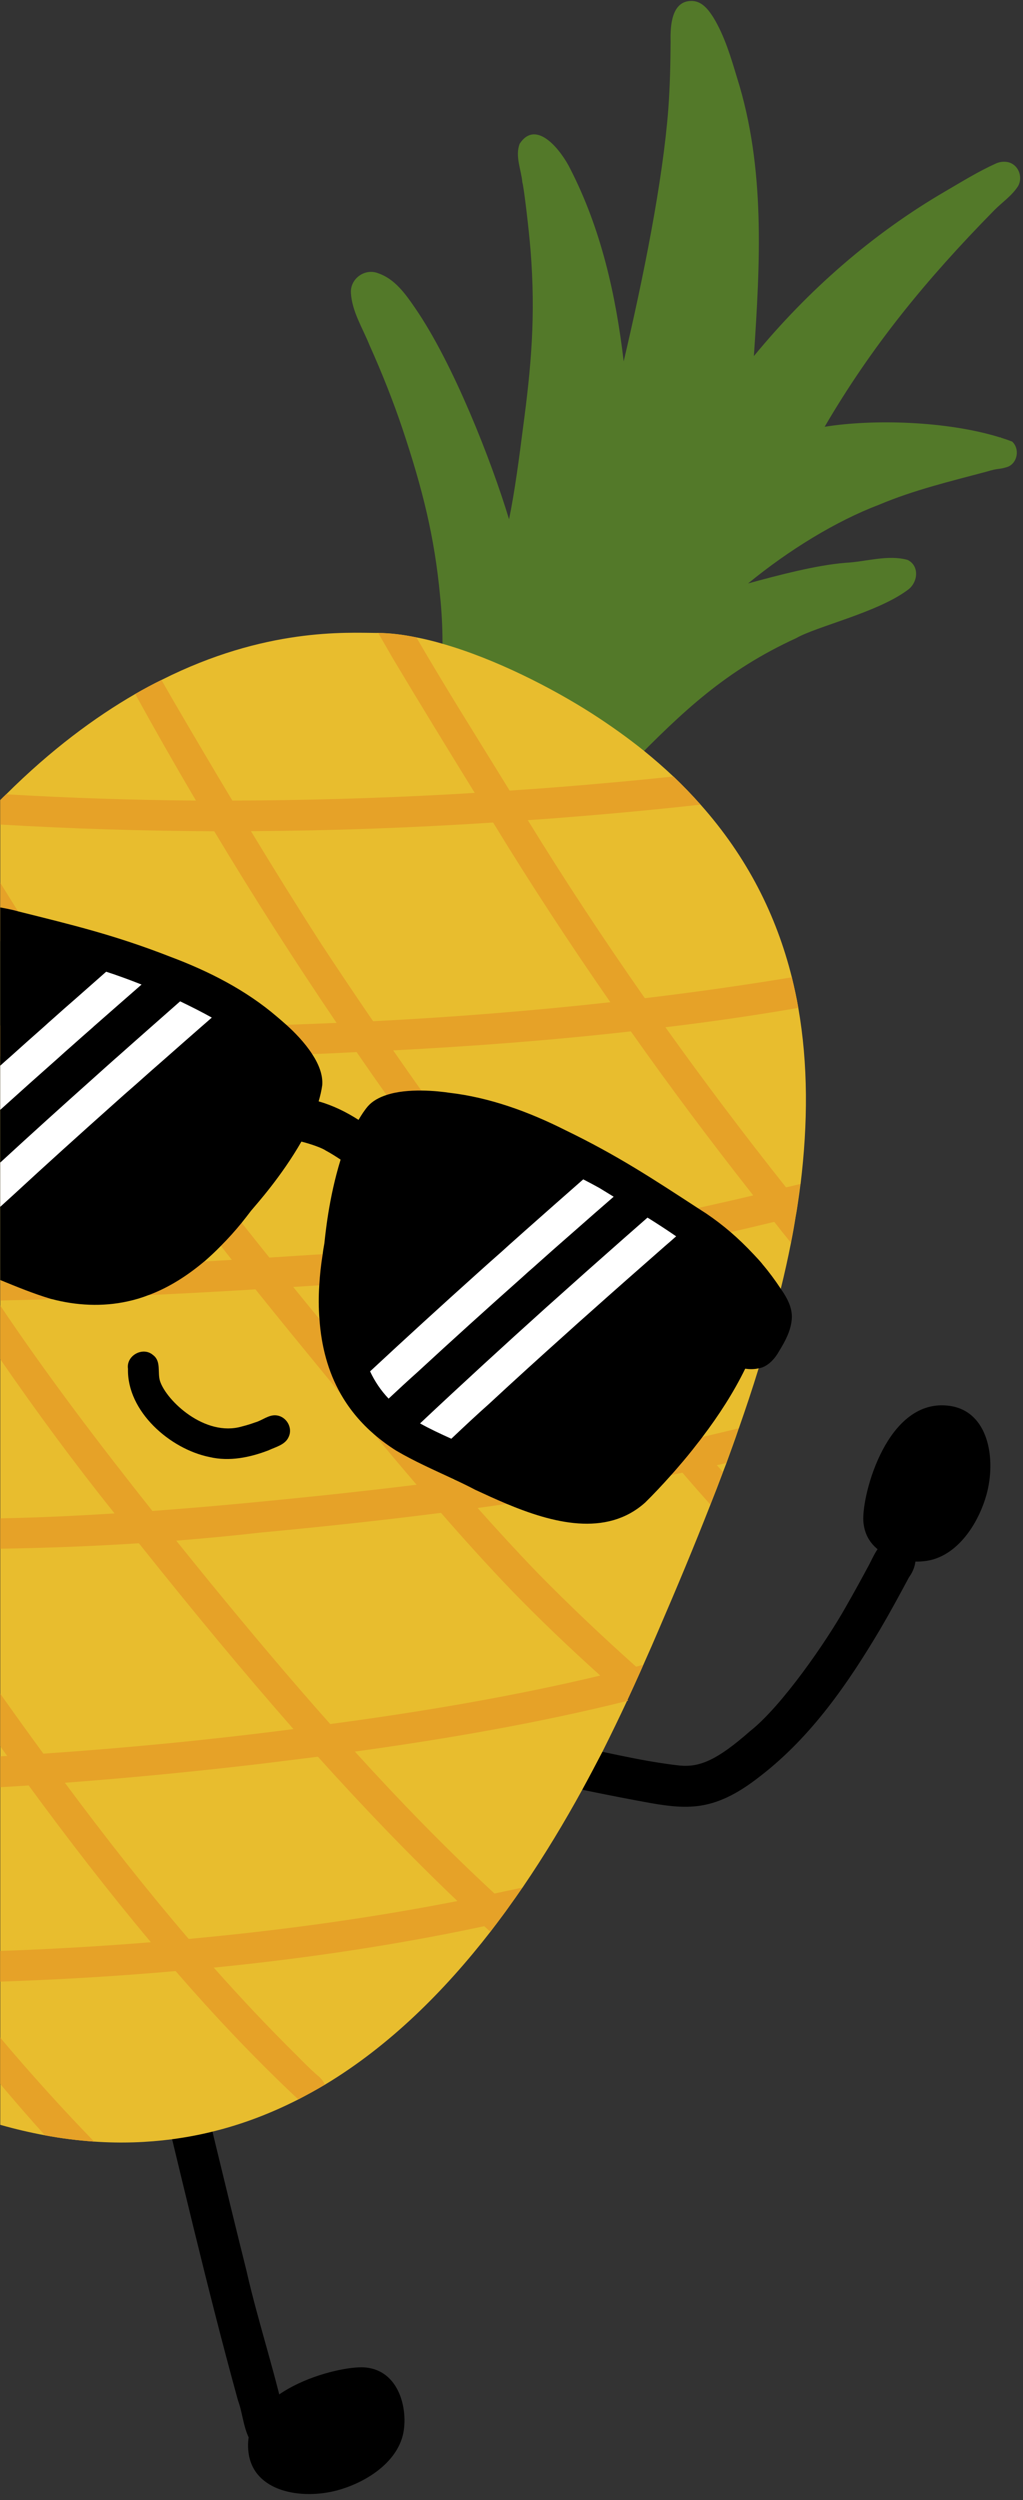 <?xml version="1.0" encoding="UTF-8"?>
<!DOCTYPE svg PUBLIC '-//W3C//DTD SVG 1.0//EN'
          'http://www.w3.org/TR/2001/REC-SVG-20010904/DTD/svg10.dtd'>
<svg height="541.1" preserveAspectRatio="xMidYMid meet" version="1.0" viewBox="415.1 230.5 221.5 541.1" width="221.5" xmlns="http://www.w3.org/2000/svg" xmlns:xlink="http://www.w3.org/1999/xlink" zoomAndPan="magnify"
><rect x="415.1" y="230.5" width="221.5" height="541.1" fill="#333333" stroke="none"/><g
  ><g id="change1_2"
    ><path d="M468.92,761.4c-1.84-13.57,19.38-18.92,25.06-18.52c8.34,0.58,9.8,10.86,8.04,15.68c-1.99,5.67-8.37,9.45-13.93,10.94 C480.38,771.56,470.06,769.85,468.92,761.4z"
      /><path d="M466.62,750c-6.76-24.53-12.45-49.35-18.52-74.05c-2.62-7.29,7.32-10.29,8.5-2.8c2.67,11.09,8.01,33.39,11.83,48.66 c2.66,11.76,6.65,23.37,9.01,35.1c-0.13,3.55-4.9,5.29-7.42,2.83C467.82,757.09,467.8,753.17,466.62,750z"
    /></g
    ><g id="change1_1"
    ><path d="M609.62,563.53c-3.6-0.61-5,3.03-6.34,5.63c-1.66,3.09-3.34,6.16-5.09,9.2c-4.13,7.36-13.82,21.42-20.68,26.81 c-7.07,6.22-10.88,7.88-15.27,7.45c-8.89-1-17.57-3.32-26.36-4.94c-2.87-0.22-6.06-2.27-8.67-0.33c-3.15,2.17-1.83,7.55,1.99,7.99 c8.97,1.91,17.96,3.82,26.99,5.44c3.75,0.65,7.65,1.14,11.42,0.37c4.6-0.91,8.63-3.5,12.26-6.36 c10.9-8.45,18.84-19.92,25.81-31.68c2.17-3.69,4.21-7.46,6.23-11.23C614.19,568.78,613.97,564.41,609.62,563.53z"
      /><path d="M620.75,534.78c-13.55-1.94-19.07,19.23-18.72,24.91c0.52,8.34,10.78,9.89,15.61,8.16c5.68-1.94,9.51-8.3,11.05-13.84 C630.82,546.32,629.19,535.99,620.75,534.78z"
    /></g
    ><g
    ><g id="change2_1"
      ><path d="M634.25,326.07c-0.78-0.3-1.6-0.58-2.44-0.84c0-0.03,0-0.05,0.01-0.08c-0.06,0.01-0.11,0.02-0.17,0.03 c-11.52-3.59-27.57-4-38-2.31c10.14-17.35,21.76-31.64,36.76-46.9c1.72-1.73,3.83-3.13,5.15-5.23c1.07-1.98,0.03-4.66-2.23-5.15 c-0.85-0.18-1.76-0.07-2.56,0.28c-3.8,1.71-7.36,3.92-10.96,6.02c-15.9,9.25-29.83,21.51-41.48,35.68 c1.35-20.2,2.52-40.68-3.64-60.23c-1.35-4.47-2.68-9.01-5.11-13.03c-1.04-1.64-2.41-3.47-4.5-3.6c-4.59-0.22-4.87,5.35-4.78,8.75 c-0.03,4.89-0.14,9.79-0.5,14.67c-1.2,15.57-5.35,36.26-9.66,54.58c-1.7-14.41-4.89-28.64-11.55-41.63 c-1.79-3.69-7.26-11.05-10.96-5.49c-1.06,2.7,0.33,5.63,0.57,8.39c0.33,0.96,1.43,10.38,1.76,14.49 c1.17,14.56,0.13,25.58-1.65,38.87c-0.72,5.66-1.76,13.63-2.99,19.55c-3.84-12.71-12.1-33.77-20.34-45.72 c-2.07-3.03-4.41-6.33-8.03-7.54c-2.87-1.12-6.07,1.2-5.87,4.29c0.24,4,2.51,7.53,3.98,11.18c2.69,5.99,5.13,12.09,7.22,18.31 c4.39,13.16,6.91,23.42,8.1,36.02c1.47,14.12-0.46,25.08-1.64,37.83c-0.15,0.91,0,1.67,0.33,2.27c0.08,0.97,0.59,1.92,1.72,2.54 c3.29,2.34,16.06,9.14,22.97,11.8c1.46,0.23,2.69-0.68,3.27-1.89c1.08-0.88,1.83-2.22,2.83-3.17c3.74-4.26,7.55-8.45,11.48-12.53 c11.67-11.91,20.89-20.67,36.16-27.67c4.36-2.52,17.56-5.53,24.1-10.4c2.24-1.53,2.69-5.22,0.01-6.53 c-4.3-1.19-9.04,0.41-13.45,0.63c-6.19,0.49-14.35,2.62-21.09,4.47c8.79-7.21,19.02-13.5,28.41-17.06 c7.46-3.15,15.36-5.04,23.16-7.12c2.99-0.91,2.43-0.36,4.65-1.06C635.45,330.69,635.94,327.61,634.25,326.07z" fill="#537929"
      /></g
      ><g id="change3_1"
      ><path d="M587.95,448.64c-0.38-2.23-0.87-4.43-1.4-6.62c-3.36-13.43-9.64-25.99-19.76-37.37 c-1.83-2.07-3.79-4.1-5.88-6.08c-1.98-1.87-4.1-3.72-6.35-5.55c-3.52-2.83-7.35-5.57-11.49-8.22 c-8.44-5.37-20.62-11.67-32.16-14.97c-1.92-0.56-3.81-1.03-5.66-1.38c-2.85-0.6-5.63-0.94-8.24-0.96 c-0.02-0.02-0.02-0.02-0.02-0.02c-0.09,0-0.13,0.02-0.2,0.02c-6.7-0.04-24.23-1.16-46.73,10.18c-1.87,0.91-3.76,1.92-5.68,3.03 c-8.78,5.08-18.22,12.05-27.95,21.72c-0.42,0.4-0.85,0.82-1.27,1.25v286.71c3.3,0.94,6.53,1.69,9.69,2.27 c3.63,0.69,7.17,1.11,10.65,1.36c5.84,0.4,11.45,0.2,16.86-0.51c2.99-0.4,5.9-0.94,8.75-1.65c6.55-1.6,12.72-3.99,18.58-6.97 c1.94-1,3.85-2.05,5.75-3.18c13.99-8.4,25.88-20.27,35.84-33.1c0.44-0.58,0.89-1.18,1.34-1.76c0.91-1.23,1.83-2.43,2.7-3.67 c0.98-1.36,1.96-2.74,2.9-4.12l0.02-0.02c4.83-7.08,9.13-14.25,12.92-21.16c1.54-2.81,2.98-5.55,4.37-8.22 c1.92-3.83,3.7-7.51,5.32-10.98l0.11-0.24c1.02-2.18,1.98-4.32,2.87-6.3c0.18-0.44,0.4-0.87,0.56-1.29 c1.27-2.83,2.41-5.44,3.39-7.75c3.83-8.86,7.59-17.86,11.14-26.93c0.94-2.36,1.85-4.7,2.72-7.04v-0.02 c0.25-0.65,0.49-1.29,0.74-1.92c0.91-2.52,1.83-4.99,2.67-7.51l0.02-0.02c1.51-4.32,2.96-8.64,4.28-12.96 c1.8-5.77,3.43-11.54,4.81-17.26c0.82-3.34,1.56-6.66,2.21-9.98c0.38-1.87,0.71-3.74,1-5.61c0.2-1.02,0.36-2.07,0.51-3.12 c0.2-1.34,0.38-2.63,0.54-3.94l0.02-0.02C590.04,473.59,590.08,460.83,587.95,448.64z" fill="#e8bd2e"
      /></g
      ><g id="change4_1"
      ><path d="M435.48,694.01c-3.47-0.24-7.02-0.67-10.65-1.36c-3.3-3.63-6.5-7.35-9.69-11.12v-10.02 C421.76,679.35,428.56,686.88,435.48,694.01z" fill="#e6a228"
      /></g
      ><g id="change4_2"
      ><path d="M485.42,681.69c-1.89,1.14-3.81,2.18-5.75,3.18c-9.35-8.77-18.15-18.09-26.55-27.77 c-1.8-2.05-3.59-4.14-5.35-6.24c-9.22-10.98-18-22.39-26.48-33.95c-1.56-2.14-3.1-4.23-4.63-6.37l-0.02-0.02 c-0.51-0.69-1-1.38-1.49-2.07v-11.38c3.05,4.3,6.15,8.62,9.33,12.96c0.38,0.49,0.76,1.02,1.14,1.54c1.18,1.6,2.34,3.21,3.52,4.77 c8.58,11.56,17.46,22.9,26.82,33.81c1.78,2.09,3.59,4.17,5.43,6.21c5.79,6.53,11.81,12.92,18.04,19.07 c1.34,1.38,2.7,2.72,4.1,3.99C484.33,680.04,485.09,680.78,485.42,681.69z" fill="#e6a228"
      /></g
      ><g id="change4_3"
      ><path d="M525.29,643.16c-0.87,1.25-1.78,2.45-2.7,3.67c-0.44,0.58-0.89,1.18-1.34,1.76 c-0.45-0.42-0.87-0.8-1.29-1.2c-1.96-1.8-3.88-3.61-5.81-5.43c-10.49-10.02-20.54-20.49-30.22-31.25c-1.78-2-3.54-3.99-5.3-5.99 c-11.25-12.81-22.1-25.99-32.74-39.31c-0.24-0.31-0.49-0.62-0.74-0.91c-1.78-2.14-3.54-4.3-5.26-6.46 c-8.66-10.82-16.88-21.98-24.75-33.39v-11.61c10.07,14.99,21.2,29.67,32.94,44.46c1.72,2.14,3.43,4.28,5.17,6.44 c2.47,3.07,4.99,6.17,7.51,9.27c8.44,10.29,16.99,20.49,25.84,30.43c1.76,2,3.56,4.01,5.35,5.97 c9.67,10.65,19.69,20.98,30.25,30.74C523.22,641.29,524.26,642.22,525.29,643.16z" fill="#e6a228"
      /></g
      ><g id="change4_4"
      ><path d="M553.8,592.11c-0.89,1.98-1.85,4.12-2.87,6.3c-1.98-1.76-3.94-3.5-5.88-5.28 c-6.75-6.08-13.32-12.34-19.62-18.87c-5.08-5.32-10.02-10.78-14.86-16.35c-1.78-1.98-3.54-4.03-5.3-6.1 c-3.07-3.59-6.13-7.19-9.13-10.85c-2.41-2.87-4.81-5.77-7.19-8.66c-3.7-4.52-7.42-9.04-11.11-13.56c-2.49-3.05-4.97-6.13-7.44-9.2 l-5.1-6.37c-0.8-1-1.58-2-2.36-3.01c-7.95-10.07-15.79-20.22-23.39-30.56c-1.4-1.92-2.78-3.83-4.19-5.77 c-1.05-1.45-2.09-2.9-3.12-4.37c-0.58-0.8-1.16-1.63-1.76-2.45c-1-1.42-2-2.85-2.98-4.3c-0.38-0.54-0.74-1.07-1.09-1.6 c-3.85-5.57-7.62-11.23-11.25-16.93v-12.61c1.27,2.05,2.56,4.12,3.85,6.17c4.25,6.66,8.58,13.16,12.47,18.89 c1.09,1.6,2.16,3.16,3.16,4.63c0.29,0.42,0.58,0.87,0.89,1.27c0.07,0.09,0.13,0.18,0.2,0.27c1.51,2.2,3.05,4.39,4.61,6.57 c0.02,0.04,0.07,0.09,0.09,0.13c1.36,1.89,2.72,3.81,4.1,5.68c7.39,10.16,15.08,20.14,22.9,29.98c1.98,2.52,3.99,5.01,5.99,7.51 c1.69,2.12,3.41,4.23,5.15,6.35c1.89,2.34,3.81,4.68,5.73,7.02c3.7,4.57,7.42,9.11,11.14,13.63c5.79,6.97,11.56,13.94,17.48,20.78 c0.09,0.13,0.2,0.24,0.31,0.38c1.74,2,3.52,4.01,5.28,6.04c4.23,4.74,8.53,9.44,12.96,14.03c7.19,7.33,14.25,13.97,21.34,20.31 L553.8,592.11z" fill="#e6a228"
      /></g
      ><g id="change4_5"
      ><path d="M568.89,556.13c-2.02-2.27-4.04-4.56-6.03-6.89l-0.02-0.01c-1.67-1.9-3.32-3.81-4.96-5.74 c-8.7-10.19-17.14-20.58-25.42-31.12c-1.9-2.39-3.79-4.79-5.67-7.22c-1.61-2.04-3.22-4.1-4.78-6.19 c-10.26-13.3-20.17-26.91-29.7-40.76l-0.02-0.01c-1.45-2.09-2.89-4.18-4.3-6.3l-0.02-0.01c-9.21-13.59-18.05-27.42-26.49-41.48 c-1.34-2.21-2.66-4.42-3.96-6.64c-4.5-7.63-8.89-15.33-13.14-23.06c1.92-1.11,3.82-2.12,5.68-3.04c0.9,1.61,1.82,3.18,2.73,4.76 c4.17,7.14,8.36,14.27,12.62,21.35c1.32,2.21,2.66,4.42,4.02,6.61c4.98,8.2,10.04,16.36,15.24,24.44 c3.65,5.55,7.39,11.12,11.21,16.7c1.42,2.1,2.86,4.19,4.33,6.29c9.34,13.46,19.17,26.96,29.41,40.3c1.56,2.04,3.12,4.09,4.72,6.12 l0.02,0.01c9.93,12.77,20.26,25.35,30.94,37.64c1.67,1.92,3.34,3.82,4.99,5.72c0.44,0.49,0.89,0.97,1.33,1.46l-0.01,0.02 C570.72,551.43,569.82,553.77,568.89,556.13z" fill="#e6a228"
      /></g
      ><g id="change4_6"
      ><path d="M586.32,499.43c-1.2-1.47-2.4-2.97-3.58-4.48c-1.54-1.89-3.05-3.81-4.55-5.73 c-9.13-11.59-17.99-23.43-26.5-35.5c-1.5-2.07-2.98-4.19-4.44-6.31c-8.82-12.7-17.31-25.66-25.37-38.87 c-0.23-0.37-0.44-0.73-0.67-1.09c-1.09-1.79-2.21-3.56-3.31-5.33c-6.02-9.77-12.04-19.57-17.92-29.43c-0.97-1.73-2-3.45-2.98-5.19 c2.61,0.02,5.41,0.37,8.26,0.96c6.49,11.19,13.42,22.14,20.2,33.17c0.84,1.36,1.68,2.72,2.5,4.08c0.48,0.79,0.95,1.56,1.44,2.33 c8,13.02,16.47,25.85,25.33,38.52c1.47,2.1,2.95,4.2,4.47,6.3c8.37,11.72,17.08,23.28,26.12,34.66c0.82,1.06,1.67,2.14,2.52,3.19 c-0.14,1.06-0.31,2.1-0.49,3.14C587.03,495.68,586.7,497.56,586.32,499.43z" fill="#e6a228"
      /></g
      ><g id="change4_7"
      ><path d="M528.18,639.04c-0.94,1.38-1.92,2.76-2.9,4.12c-0.87,1.25-1.78,2.45-2.7,3.67 c-0.87,0.18-1.74,0.38-2.63,0.56c-1.78,0.38-3.56,0.73-5.35,1.11c-17.6,3.54-35.37,6.08-53.23,7.86 c-2.76,0.27-5.52,0.54-8.26,0.74c-11.47,1.02-22.99,1.72-34.48,2.16c-1.16,0.05-2.32,0.09-3.5,0.13v-6.64 c10.78-0.38,21.69-1,32.63-1.89c2.72-0.2,5.46-0.45,8.17-0.71c19.6-1.8,39.22-4.48,58.2-8.2c2.7-0.51,5.37-1.07,8.04-1.63 C524.22,639.88,526.2,639.46,528.18,639.04z" fill="#e6a228"
      /></g
      ><g id="change4_8"
      ><path d="M553.8,592.11c-0.89,1.98-1.85,4.12-2.87,6.3c0.04,0.04,0.13,0.09,0.2,0.16c-0.09,0-0.2,0.05-0.31,0.09 c-19.36,4.81-39.09,8.2-58.87,10.94c-2.67,0.4-5.32,0.74-8.02,1.11c-4.1,0.51-8.17,1.02-12.25,1.52 c-14.14,1.67-28.33,3.05-42.54,4.12c-2.61,0.2-5.21,0.4-7.84,0.58c-2.05,0.13-4.1,0.27-6.15,0.38v-6.68 c0.49-0.02,1-0.07,1.49-0.09l0.02,0.02c2.63-0.16,5.21-0.36,7.82-0.51c18.2-1.25,35.91-2.96,54.15-5.32 c2.56-0.36,5.1-0.69,7.68-1.05c0.11,0,0.18-0.02,0.29-0.04c19.62-2.63,39.18-5.9,58.45-10.49c2.58-0.62,5.19-1.25,7.75-1.92 c0.51-0.13,1.05-0.27,1.56-0.4C554.2,591.24,553.98,591.66,553.8,592.11z" fill="#e6a228"
      /></g
      ><g id="change4_9"
      ><path d="M575,539.65c-0.85,2.52-1.76,4.99-2.67,7.51c-0.69,0.16-1.38,0.31-2.07,0.47c-2.47,0.56-4.95,1.11-7.4,1.63 l-0.02-0.02c-0.8,0.18-1.58,0.33-2.38,0.49c-11.83,2.47-23.74,4.52-35.7,6.26c-2.07,0.31-4.17,0.6-6.26,0.89 c-2.63,0.38-5.28,0.71-7.93,1.05c-13.03,1.67-26.11,3.05-39.18,4.28c-6.04,0.69-12.09,1.25-18.13,1.74 c-2.72,0.2-5.41,0.4-8.11,0.56c-10,0.65-20,1.02-30,1.18v-6.57c8.17-0.16,16.44-0.54,24.75-1.07c2.74-0.13,5.46-0.33,8.2-0.53 c12.52-0.91,25.17-2.14,38-3.48c6.39-0.69,12.78-1.4,19.18-2.2c2.65-0.31,5.3-0.65,7.95-0.98c0.11-0.02,0.25-0.02,0.36-0.04 c0.02,0,0.02,0,0.02,0c14.83-1.98,29.6-4.3,44.28-7.28c2.47-0.54,4.94-1.05,7.42-1.6c0.65-0.16,1.29-0.29,1.94-0.45 C569.84,540.88,572.42,540.28,575,539.65z" fill="#e6a228"
      /></g
      ><g id="change4_10"
      ><path d="M588.37,486.75c-0.16,1.31-0.33,2.61-0.54,3.94c-0.16,1.05-0.31,2.09-0.51,3.12 c-1.52,0.4-3.05,0.78-4.59,1.14c-3.14,0.76-6.3,1.51-9.44,2.23c-4.72,1.09-9.44,2.09-14.19,3.03c-4.52,0.89-9.04,1.74-13.59,2.45 c-2.03,0.36-4.08,0.67-6.1,0.96c-1.69,0.25-3.39,0.47-5.08,0.65c-1.22,0.16-2.45,0.31-3.67,0.47c-1.29,0.16-2.58,0.29-3.88,0.42 c-2.76,0.31-5.5,0.6-8.26,0.87c-11.4,1.11-22.83,1.94-34.28,2.65c-1.89,0.13-3.79,0.24-5.68,0.36c-2.74,0.18-5.46,0.33-8.17,0.51 c-1.27,0.09-2.58,0.18-3.85,0.24c-6.39,0.38-12.81,0.71-19.22,1.02c-0.02,0-0.02,0.02-0.04,0c-6.97,0.36-13.99,0.65-20.96,0.87 c-0.02,0-0.02,0-0.04,0c-3.72,0.11-7.42,0.22-11.11,0.29v-6.64c14.74-0.29,29.45-0.98,44.19-1.8h0.02 c1.96-0.13,3.94-0.24,5.92-0.36c2.7-0.16,5.39-0.33,8.13-0.49c3.83-0.24,7.71-0.51,11.56-0.74c0.24-0.02,0.51-0.02,0.76-0.04 c12.09-0.85,24.21-1.69,36.26-2.94c1.67-0.16,3.36-0.33,5.03-0.54c0.87-0.09,1.72-0.2,2.58-0.29c3.34-0.38,6.66-0.82,9.98-1.29 c0.2-0.02,0.42-0.07,0.62-0.09c5.1-0.78,10.04-1.62,14.88-2.54c0.13-0.02,0.24-0.04,0.36-0.09c3.63-0.69,7.22-1.4,10.74-2.16 c4.05-0.89,8.04-1.8,12-2.74c2.36-0.53,4.75-1.11,7.13-1.74C586.34,487.26,587.34,487,588.37,486.75z" fill="#e6a228"
      /></g
      ><g id="change4_11"
      ><path d="M587.95,448.64c-9.56,1.65-19.13,3.03-28.76,4.19c-2.49,0.33-5.01,0.62-7.51,0.89 c-17.11,1.94-34.3,3.23-51.5,4.12c-2.63,0.13-5.28,0.27-7.88,0.36h-0.02c-1.29,0.07-2.56,0.13-3.85,0.2 c-1.92,0.09-3.83,0.18-5.75,0.24c-10.56,0.42-21.12,0.74-31.67,0.82c-3.52,0.04-7.06,0.04-10.58,0.04h-0.25 c-2.63,0.02-5.32,0.02-7.95-0.04c-1.49-0.02-2.98-0.02-4.45-0.07c-3.5-0.02-6.97-0.09-10.47-0.18c-0.71-0.02-1.45-0.04-2.16-0.07 v-6.7c3.14,0.09,6.33,0.16,9.51,0.22c0.94,0.02,1.89,0.02,2.83,0.05c2.58,0.04,5.15,0.07,7.75,0.09h0.49c3.99,0.02,8,0.04,12.03,0 c3.63,0,7.28-0.02,10.94-0.09c6.1-0.07,12.25-0.2,18.4-0.4c3.61-0.13,7.24-0.27,10.87-0.42h0.02c2.63-0.09,5.26-0.2,7.88-0.36 c17.13-0.87,34.32-2.23,51.39-4.12c2.49-0.29,4.97-0.56,7.46-0.87c10.67-1.27,21.29-2.78,31.83-4.52 C587.08,444.21,587.57,446.42,587.95,448.64z" fill="#e6a228"
      /></g
      ><g id="change4_12"
      ><path d="M566.79,404.65c-8.46,0.94-16.93,1.76-25.41,2.45h-0.02c-3.99,0.33-7.95,0.65-11.96,0.91 c-2.41,0.22-4.77,0.36-7.15,0.49c-0.11,0-0.25,0.02-0.36,0.02c-17.46,1.14-34.97,1.78-52.45,1.87c-2.67,0.04-5.32,0.02-7.95,0.02 c-15.46-0.07-30.89-0.54-46.33-1.45v-5.3c0.42-0.42,0.85-0.85,1.27-1.25c13.63,0.8,27.33,1.25,41.1,1.36c2.65,0,5.26,0.02,7.88,0 c15.28-0.04,30.65-0.47,46.04-1.29h0.02c2.14-0.13,4.28-0.24,6.44-0.38c2.52-0.16,5.06-0.31,7.55-0.49 c7.51-0.49,14.99-1.09,22.5-1.78c4.32-0.38,8.64-0.82,12.96-1.27C563,400.55,564.96,402.58,566.79,404.65z" fill="#e6a228"
      /></g
    ></g
    ><g id="change1_4"
    ><path d="M475.03,536.84c-1.72-0.24-3.11,1.09-4.7,1.52c-0.93,0.34-1.88,0.63-2.83,0.87c-8.06,2.36-16.39-5.62-17.75-9.81 c-0.6-1.88,0.31-4.3-1.52-5.65c-2.19-1.9-5.85,0.12-5.42,2.99c-0.23,9.23,9.12,17.37,17.66,19.09c4.3,1.01,8.73,0.1,12.79-1.46 c1.56-0.74,3.61-1.18,4.35-2.91C478.53,539.54,477.15,537.13,475.03,536.84z"
    /></g
    ><g
    ><g id="change1_3"
      ><path d="M586.52,516.13c-0.22,2.47-1.45,4.72-2.74,6.82c-0.82,1.47-2,2.83-3.54,3.47c-0.31,0.11-0.62,0.2-0.94,0.24 c-0.94,0.22-1.92,0.2-2.85,0.07c-2.47,5.08-5.72,10.11-9.22,14.72c-0.36,0.49-0.71,0.96-1.09,1.42c-1.4,1.83-2.83,3.56-4.28,5.23 c-0.47,0.56-0.94,1.09-1.4,1.6c-1.94,2.18-3.85,4.21-5.66,5.99c-8.46,7.6-20.25,4.37-30.05,0.27c-2.38-1-4.66-2.05-6.73-3.01 c-1.45-0.76-2.94-1.49-4.43-2.18c0,0,0,0-0.02,0c-0.22-0.11-0.45-0.22-0.67-0.33c-4.05-1.89-8.15-3.7-12.01-5.97 c-1.67-1.05-3.27-2.23-4.77-3.52c-2.76-2.38-5.17-5.19-7.04-8.4c-0.04-0.09-0.11-0.18-0.16-0.27c-2.85-4.97-4.25-10.53-4.65-16.26 c-0.2-2.45-0.2-4.92-0.04-7.37c0.13-2.25,0.38-4.5,0.74-6.73c0.09-0.78,0.22-1.54,0.36-2.29c0.22-1.96,0.94-9.8,3.52-18.15 c-1.05-0.69-2.09-1.36-3.21-1.96c-0.67-0.49-2.98-1.36-5.28-1.94c-4.34,7.57-9.62,13.43-10.89,14.95 c-0.67,0.89-1.36,1.76-2.05,2.63c-1.42,1.74-2.92,3.41-4.5,4.99c-1.14,1.18-2.34,2.29-3.56,3.36h-0.02 c-3.65,3.07-7.64,5.64-12.03,7.28c-0.02,0-0.02,0.02-0.04,0c-1.45,0.58-2.96,1.03-4.5,1.36c-5.48,1.22-11.18,0.91-16.46-0.49 c-0.02,0-0.02,0-0.04,0c-0.09-0.02-0.16-0.04-0.24-0.07c-3.72-1.11-7.28-2.58-10.87-4.05V426.9c0.94,0.16,1.89,0.36,2.85,0.58 c0.33,0.09,0.67,0.18,1,0.27c11.78,2.94,20.94,5.12,33.01,9.84c8.26,3.1,16.3,7.17,23.05,12.96c0.45,0.38,1.16,0.98,2.03,1.76 c1.72,1.54,3.96,3.81,5.59,6.33c1.4,2.14,2.36,4.48,2.18,6.73c-0.16,1.18-0.44,2.34-0.78,3.5c3.05,0.87,5.93,2.27,8.64,4.01 c0.62-1.05,1.27-2.07,2.05-2.98c1.02-1.14,2.43-1.89,4.01-2.41c2.34-0.78,5.1-0.98,7.53-0.96c2.65,0.02,4.92,0.31,5.99,0.47 c8.82,1.02,17.28,4.12,25.17,8.09c11.29,5.46,19,10.56,28.71,16.88c0.6,0.38,1.2,0.78,1.83,1.18c1.85,1.25,3.56,2.56,5.28,4.03 c1.65,1.42,3.27,2.98,4.97,4.79c0.38,0.4,1.58,1.67,1.96,2.2c1.4,1.65,2.7,3.41,3.9,5.23c0.22,0.33,0.45,0.67,0.67,1 C585.87,512.08,586.74,514.04,586.52,516.13z"
      /></g
      ><g id="change5_1"
      ><path d="M447.76,452.81c-2.47,2.18-4.95,4.37-7.42,6.57c-0.04,0.04-0.11,0.09-0.16,0.13 c-1.6,1.43-3.23,2.87-4.83,4.32c-6.77,6.04-13.52,12.14-20.2,18.29v9.58c0.98-0.89,1.94-1.76,2.87-2.61 c7.11-6.57,14.3-13.05,21.52-19.49c1.65-1.49,3.32-2.96,4.99-4.41c2.16-1.94,4.32-3.83,6.48-5.72c2.56-2.27,5.12-4.5,7.68-6.75 c0.76-0.67,1.52-1.31,2.27-1.98c-2.14-1.2-4.45-2.36-6.86-3.52C451.99,449.09,449.87,450.94,447.76,452.81z" fill="#fff"
      /></g
      ><g id="change5_2"
      ><path d="M430.47,457.02c1.58-1.4,3.16-2.81,4.77-4.21c0.09-0.09,0.18-0.18,0.29-0.27c3.39-2.99,6.82-5.97,10.22-8.95 c-2.52-1-5.08-1.94-7.66-2.78c-2.2,1.94-4.41,3.88-6.61,5.83c-1.69,1.47-3.39,2.96-5.08,4.48c-0.58,0.51-1.16,1.02-1.74,1.56 c-2.45,2.16-4.9,4.34-7.35,6.55c-0.71,0.62-1.45,1.27-2.16,1.92v9.56c4.19-3.79,8.4-7.55,12.63-11.29 C428.67,458.6,429.58,457.8,430.47,457.02z" fill="#fff"
      /></g
      ><g id="change5_3"
      ><path d="M555.45,494.12c-0.04-0.02-0.11-0.07-0.16-0.09c-0.07,0.07-0.13,0.11-0.2,0.18 c-3.21,2.81-6.39,5.61-9.58,8.44c-2.45,2.16-4.88,4.32-7.31,6.5c-1.63,1.45-3.23,2.9-4.86,4.34 c-9.18,8.26-18.29,16.62-27.29,25.08c2.14,1.2,4.37,2.23,6.77,3.32c2.85-2.7,5.59-5.26,8.17-7.55 c5.55-5.15,11.14-10.22,16.77-15.26c1.63-1.47,3.23-2.92,4.85-4.34c5.46-4.88,10.96-9.71,16.46-14.54c0.8-0.69,1.63-1.4,2.43-2.12 C559.41,496.64,557.39,495.33,555.45,494.12z" fill="#fff"
      /></g
      ><g id="change5_4"
      ><path d="M530.66,504.73c0.78-0.71,1.58-1.4,2.38-2.12c2.16-1.94,4.37-3.85,6.55-5.77c2.78-2.45,5.57-4.9,8.38-7.33 c-1.02-0.62-2.03-1.25-3.05-1.87c-1.16-0.65-2.34-1.27-3.54-1.89c-4.23,3.72-8.46,7.44-12.67,11.18 c-0.56,0.49-1.11,0.98-1.67,1.49c-1.09,0.96-2.16,1.92-3.23,2.9c-1.76,1.54-3.52,3.12-5.28,4.7c-7.84,7.04-15.59,14.12-23.3,21.29 c1.02,2.18,2.34,4.14,4.01,5.9c2.14-2,4.21-3.92,6.19-5.68c7.53-6.95,15.12-13.81,22.76-20.6 C529.01,506.18,529.83,505.44,530.66,504.73z" fill="#fff"
      /></g
    ></g
  ></g
></svg
>
